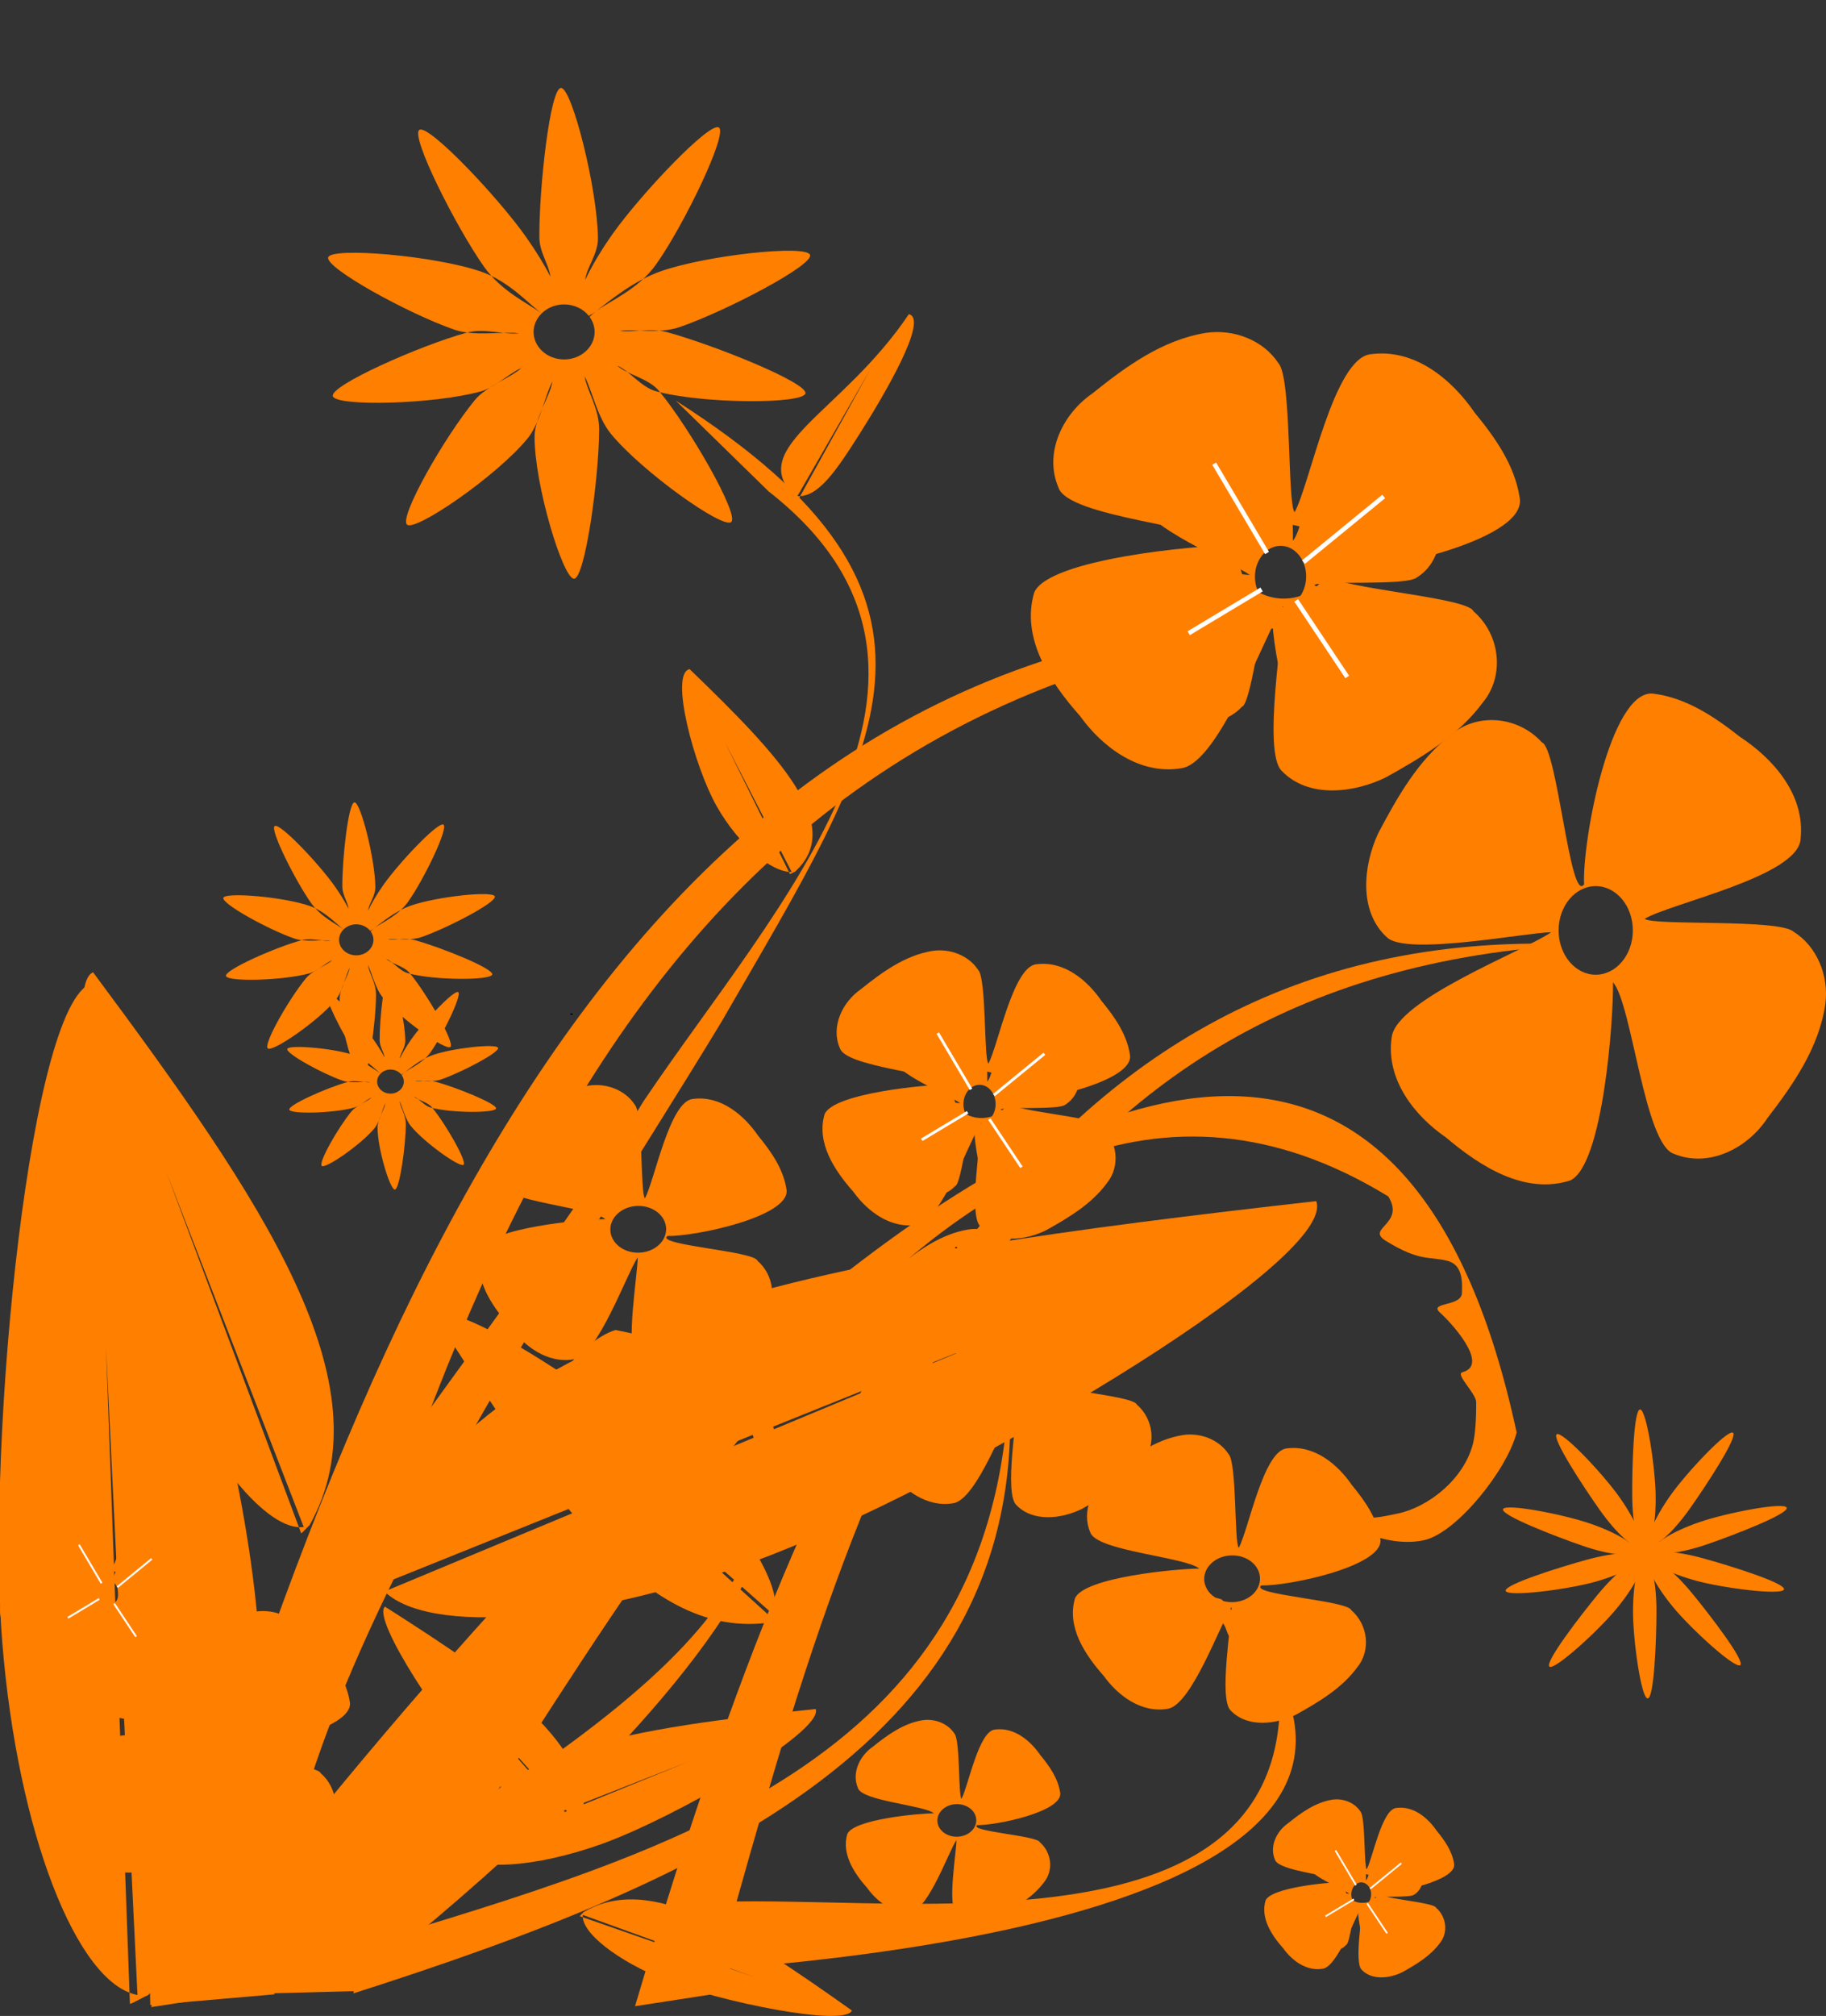 <?xml version="1.0"?><svg width="649.703" height="716.991" xmlns="http://www.w3.org/2000/svg">

 <rect width="100%" height="100%" fill="#333333" stroke="none"/>

 <g>
  <title>Layer 1</title>
  <g id="layer1">
   <path fill="#ff7f00" fill-rule="evenodd" stroke-width="5.4" stroke-linecap="round" stroke-linejoin="round" stroke-miterlimit="4" stroke-dashoffset="0" id="path3579" d="m587.899,246.668c-15.026,-0.822 -24.943,52.336 -24.273,67.843c-4.972,7.231 -9.506,-48.601 -15.017,-50.474c-8.339,-9.29 -23.072,-10.78 -32.537,-2.534c-11.416,8.786 -18.936,22.031 -25.719,34.901c-5.341,11.52 -6.975,27.766 3.129,36.974c6.89,6.648 49.313,-1.679 58.45,-1.82c-9.477,6.596 -55.136,23.899 -56.767,37.366c-2.205,15.05 8.26,28.059 19.375,35.661c12.19,10.345 28.019,20.39 44.123,15.273c11.754,-5.296 15.475,-57.582 15.254,-70.516c6.784,7.649 11.152,58.033 21.835,61.094c12.197,4.945 25.953,-1.882 33.141,-12.808c9.116,-11.877 18.394,-25.072 20.584,-40.637c1.292,-10.047 -3.049,-20.502 -11.349,-25.64c-5.134,-4.622 -50.276,-2.016 -52.948,-4.584c9.703,-5.654 54.572,-15.062 55.472,-28.312c1.755,-15.837 -9.87,-28.738 -21.576,-36.398c-9.046,-7.143 -19.046,-13.804 -30.444,-15.296c-0.241,-0.041 -0.495,-0.079 -0.734,-0.092zm-20.131,68.488c7.289,0 13.205,7.06 13.205,15.757c0,8.697 -5.916,15.757 -13.205,15.757c-7.289,0 -13.205,-7.06 -13.205,-15.757c0,-8.697 5.916,-15.757 13.205,-15.757z"/>
   <path fill="#ff7f00" fill-rule="evenodd" stroke-width="5.4" stroke-linecap="round" stroke-linejoin="round" stroke-miterlimit="4" stroke-dashoffset="0" id="path5536" d="m468.326,427.188c7.859,21.496 -132.46,103.449 -199.476,127.951c-63.459,23.201 -121.321,26.609 -133.957,8.656l214.272,-86.187l-216.022,89.95c-0.298,-0.559 0.289,-6.355 0.071,-6.951c29.57,-93.506 162.948,-113.913 335.113,-133.419z"/>
   <path fill="#ff7f00" fill-rule="evenodd" stroke-width="1px" id="path3587" d="m230.578,702.109l18.128,-25.337c63.759,-4.318 202.541,21.471 206.599,-67.995c-2.254,-4.997 -6.557,0.226 -6.385,-3.816c0.282,-6.646 1.875,-7.362 2.987,-10.334c0.903,-2.413 -1.148,-3.943 -3.125,-5.135c-1.936,-1.167 -4.401,3.947 -4.738,1.143c-0.217,-1.814 -2.422,-11.874 -6.146,-8.613c-0.963,0.843 -1.648,-3.9 -2.862,-4.73c-2.428,-1.66 -4.602,-2.914 -6.04,-3.435c-5.752,-2.085 -12.97,0.196 -16.77,3.888c-3.8,3.691 -6.204,5.714 -5.047,16.992l-1.17,-0.428c-1.181,-11.508 0.98,-18.812 4.971,-22.689c3.991,-3.877 17.592,-4.973 23.66,-2.774c110.256,115.111 -157.601,130.452 -204.062,133.263z"/>
   <path fill="#ff7f00" fill-rule="evenodd" stroke-width="5.4" stroke-linecap="round" stroke-linejoin="round" stroke-miterlimit="4" stroke-dashoffset="0" id="path3589" d="m136.953,571.412c-4.791,4.61 21.397,43.885 35.77,58.822c13.61,14.143 28.281,22.406 33.867,19.33l-44.954,-49.804l44.931,51.01c0.149,-0.108 0.735,-1.696 0.867,-1.824c4.196,-28.178 -28.023,-50.502 -70.482,-77.534z"/>
   <path fill="#ff7f00" fill-rule="evenodd" stroke-width="5.4" stroke-linecap="round" stroke-linejoin="round" stroke-miterlimit="4" stroke-dashoffset="0" id="path3559" d="m414.887,474.558c0.724,9.454 -32.625,16.429 -42.403,16.22c-4.487,3.231 30.745,5.321 32,8.767c5.967,5.126 7.107,14.386 2.042,20.461c-5.378,7.312 -13.618,12.23 -21.632,16.679c-7.183,3.523 -17.394,4.775 -23.333,-1.464c-4.282,-4.249 0.382,-31.086 0.345,-36.844c-4.025,6.06 -14.298,35.059 -22.759,36.271c-9.45,1.595 -17.788,-4.818 -22.729,-11.716c-6.683,-7.537 -13.228,-17.37 -10.226,-27.585c3.175,-7.477 36.059,-10.537 44.21,-10.576c-4.911,-4.168 -36.709,-6.229 -38.783,-12.917c-3.282,-7.615 0.83,-16.374 7.614,-21.052c7.357,-5.905 15.541,-11.931 25.316,-13.523c6.311,-0.952 12.956,1.639 16.307,6.797c2.982,3.171 1.959,31.642 3.614,33.29c3.428,-6.19 8.74,-34.583 17.074,-35.331c9.952,-1.323 18.238,5.823 23.224,13.092c4.624,5.6 8.956,11.808 10.053,18.967c0.029,0.151 0.057,0.311 0.068,0.461zm-42.866,13.62c-0.1,-4.591 -4.628,-8.221 -10.107,-8.102c-5.479,0.119 -9.845,3.943 -9.745,8.534c0.1,4.591 4.628,8.221 10.107,8.102c5.479,-0.119 9.845,-3.943 9.745,-8.534z"/>
   <path fill="#ff7f00" fill-rule="evenodd" stroke-width="1px" id="path3561" d="m359.299,497.33c2.51,60.508 -24.155,103.302 -67.297,136.008c-43.142,32.706 -102.761,55.342 -166.236,75.622l2.245,-17.006c110.824,-33.558 223.658,-65.083 230.806,-194.614l0.481,-0.01z"/>
   <path fill="#ff7f00" fill-rule="evenodd" stroke-width="5.4" stroke-linecap="round" stroke-linejoin="round" stroke-miterlimit="4" stroke-dashoffset="0" id="path3563" d="m303.094,715.057c-2.391,5.993 -47.274,-3.178 -65.958,-10.633c-17.692,-7.059 -30.486,-17.223 -29.765,-23.371l61.213,22.187l-62.288,-21.726c0.043,-0.173 1.256,-1.281 1.322,-1.447c23.793,-14.08 55.646,6.713 95.476,34.989z"/>
   <path fill="#ff7f00" fill-rule="evenodd" stroke="black" stroke-width="0.481px" id="path3565" d="m294.037,633.298c0.328,-0.007 0.328,-0.007 0,0z"/>
   <path fill="#ff7f00" fill-rule="evenodd" stroke-width="1px" id="path3567" d="m127.616,704.978l0.132,-31.867c50.643,-41.332 181.701,-101.938 132.145,-178.987c-4.838,-2.836 -5.337,4.069 -7.585,0.595c-3.697,-5.712 -2.792,-7.252 -3.623,-10.39c-0.675,-2.547 -3.291,-2.611 -5.646,-2.435c-2.306,0.172 -1.336,5.898 -3.277,3.757c-1.255,-1.385 -9.047,-8.474 -10.225,-3.55c-0.305,1.273 -3.682,-2.279 -5.186,-2.253c-3.008,0.052 -5.565,0.292 -7.073,0.708c-6.033,1.664 -10.706,7.839 -11.692,13.167c-0.986,5.329 -1.795,8.439 5.844,17.164l-1.229,0.335c-7.795,-8.904 -10.314,-16.276 -9.278,-21.872c1.036,-5.596 11.736,-14.56 18.099,-16.315c160.111,30.803 -54.305,202.105 -91.407,231.943z"/>
   <path fill="#ff7f00" fill-rule="evenodd" stroke-width="5.4" stroke-linecap="round" stroke-linejoin="round" stroke-miterlimit="4" stroke-dashoffset="0" id="path3569" d="m174.31,594.074c-3.976,-1.32 -18.203,24.798 -22.32,37.193c-3.898,11.736 -4.206,22.341 -0.852,24.555l14.599,-39.672l-15.278,40.012c0.104,0.052 1.161,-0.087 1.271,-0.051c16.946,-5.92 19.951,-30.433 22.58,-62.037z"/>
   <path fill="#ff7f00" fill-rule="evenodd" stroke-width="5.4" stroke-linecap="round" stroke-linejoin="round" stroke-miterlimit="4" stroke-dashoffset="0" id="path5538" d="m33.73,349.519c-22.813,1.84 -38.65,163.565 -32.914,234.689c5.432,67.349 26.509,121.342 48.1,125.323l-11.212,-230.684l8.524,233.846c0.632,0.037 5.654,-2.917 6.286,-2.968c72.601,-65.93 35.42,-195.637 -18.784,-360.206z"/>
   <path fill="#ff7f00" fill-rule="evenodd" stroke-width="1px" id="path3461" d="m482.824,219.202c-125.798,-2.477 -213.484,54.845 -279.469,145.938c-65.985,91.093 -110.308,215.954 -149.562,348.719l35.223,-5.433c64.694,-231.718 125.076,-467.517 393.808,-488.223l0,-1z"/>
   <path fill="#ff7f00" fill-rule="evenodd" stroke-width="5.4" stroke-linecap="round" stroke-linejoin="round" stroke-miterlimit="4" stroke-dashoffset="0" id="path3467" d="m33.109,345.794c-12.34,5.238 8.739,98.053 25.069,136.525c15.463,36.43 37.154,62.546 49.89,60.769l-48.855,-126.146l47.945,128.4c0.358,-0.096 2.603,-2.666 2.945,-2.811c28.171,-50.06 -16.46,-115.283 -76.995,-196.738z"/>
   <path fill="#ff7f00" fill-rule="evenodd" stroke="black" stroke-width="1px" id="path3479" d="m203.346,360.911c0,-0.682 0,-0.682 0,0z"/>
   <path fill="#ff7f00" fill-rule="evenodd" stroke-width="1px" id="path3526" d="m61.979,709.835l66.188,-1.715c83.563,-107.063 203.525,-382.032 365.811,-282.581c6.109,9.92 -8.21,11.27 -0.892,15.783c12.032,7.421 15.191,5.471 21.746,7.055c5.322,1.286 5.572,6.719 5.313,11.618c-0.254,4.797 -12.191,3.043 -7.656,6.976c2.933,2.544 18.011,18.409 7.836,21.078c-2.631,0.69 4.901,7.546 4.915,10.671c0.028,6.25 -0.355,11.572 -1.151,14.723c-3.184,12.606 -15.798,22.592 -26.822,24.881c-11.024,2.289 -17.448,4.11 -35.917,-11.363l-0.641,2.568c18.847,15.789 34.275,20.687 45.852,18.283c11.578,-2.404 29.712,-25.035 33.071,-38.333c-71.223,-331.183 -417.35,121.939 -477.652,200.355z"/>
   <path fill="#ff7f00" fill-rule="evenodd" stroke-width="5.4" stroke-linecap="round" stroke-linejoin="round" stroke-miterlimit="4" stroke-dashoffset="0" id="path3597" d="m279.883,423.379c0.724,9.454 -32.626,16.429 -42.403,16.22c-4.487,3.231 30.745,5.321 32,8.767c5.967,5.126 7.107,14.385 2.042,20.461c-5.378,7.312 -13.618,12.23 -21.632,16.679c-7.183,3.523 -17.394,4.775 -23.333,-1.464c-4.282,-4.249 0.382,-31.086 0.345,-36.843c-4.025,6.06 -14.298,35.059 -22.759,36.271c-9.45,1.595 -17.788,-4.818 -22.729,-11.716c-6.683,-7.537 -13.228,-17.37 -10.226,-27.585c3.175,-7.477 36.059,-10.537 44.21,-10.576c-4.911,-4.168 -36.709,-6.229 -38.783,-12.917c-3.282,-7.615 0.83,-16.374 7.614,-21.052c7.357,-5.905 15.541,-11.93 25.316,-13.523c6.311,-0.952 12.956,1.639 16.307,6.797c2.982,3.171 1.959,31.642 3.614,33.29c3.428,-6.19 8.74,-34.582 17.074,-35.331c9.952,-1.323 18.238,5.823 23.224,13.092c4.624,5.6 8.956,11.808 10.053,18.967c0.029,0.151 0.057,0.311 0.068,0.461zm-42.866,13.62c-0.1,-4.591 -4.628,-8.221 -10.107,-8.102c-5.479,0.119 -9.845,3.943 -9.745,8.534c0.1,4.591 4.628,8.221 10.107,8.102c5.479,-0.119 9.845,-3.943 9.745,-8.534z"/>
   <path fill="#ff7f00" fill-rule="evenodd" stroke-width="5.4" stroke-linecap="round" stroke-linejoin="round" stroke-miterlimit="4" stroke-dashoffset="0" id="path3532" d="m290.234,607.83c2.923,8.198 -50.687,38.932 -76.246,48.044c-24.202,8.628 -46.216,9.747 -50.966,2.881l81.744,-32.117l-82.422,33.543c-0.112,-0.213 0.129,-2.416 0.048,-2.643c11.531,-35.467 62.313,-42.818 127.841,-49.708z"/>
   <path fill="#ff7f00" fill-rule="evenodd" stroke-width="5.4" stroke-linecap="round" stroke-linejoin="round" stroke-miterlimit="4" stroke-dashoffset="0" id="path3609" d="m377.25,637.808c0.505,6.591 -22.746,11.454 -29.562,11.309c-3.128,2.253 21.435,3.71 22.31,6.112c4.16,3.573 4.955,10.029 1.424,14.265c-3.75,5.098 -9.494,8.527 -15.081,11.628c-5.008,2.456 -12.127,3.329 -16.268,-1.02c-2.985,-2.962 0.266,-21.673 0.24,-25.687c-2.806,4.225 -9.968,24.442 -15.867,25.287c-6.588,1.112 -12.401,-3.359 -15.846,-8.168c-4.66,-5.254 -9.222,-12.11 -7.129,-19.231c2.214,-5.213 25.14,-7.346 30.822,-7.373c-3.424,-2.906 -25.593,-4.343 -27.039,-9.005c-2.288,-5.309 0.578,-11.416 5.308,-14.677c5.129,-4.117 10.835,-8.318 17.65,-9.428c4.4,-0.664 9.033,1.143 11.369,4.739c2.079,2.211 1.366,22.06 2.519,23.209c2.39,-4.315 6.093,-24.11 11.903,-24.632c6.938,-0.922 12.715,4.06 16.191,9.128c3.223,3.904 6.244,8.232 7.009,13.224c0.02,0.106 0.039,0.217 0.048,0.321zm-29.885,9.495c-0.07,-3.201 -3.227,-5.732 -7.046,-5.648c-3.82,0.083 -6.863,2.749 -6.794,5.95c0.07,3.201 3.227,5.732 7.046,5.648c3.82,-0.083 6.863,-2.749 6.794,-5.95z"/>
   <path fill="#ff7f00" fill-rule="evenodd" stroke-width="1px" id="path3581" d="m553.687,335.659c-96.098,-1.892 -163.082,41.896 -213.488,111.483c-50.406,69.586 -84.265,164.969 -114.252,266.389l26.907,-4.15c49.421,-177.011 95.546,-357.139 300.833,-372.957l0,-0.764z"/>
   <path fill="#ff7f00" fill-rule="evenodd" stroke-width="5.4" stroke-linecap="round" stroke-linejoin="round" stroke-miterlimit="4" stroke-dashoffset="0" id="path3583" d="m154.904,468.124c7.123,-7.358 67.496,33.158 90.435,55.364c21.722,21.027 34.381,43.662 29.617,52.253l-76.504,-69.469l78.361,69.44c-0.167,0.229 -2.615,1.124 -2.813,1.327c-43.421,6.333 -77.657,-43.394 -119.096,-108.915z"/>
   <path fill="#ff7f00" fill-rule="evenodd" stroke="black" stroke-width="0.764px" id="path3585" d="m340.191,443.912c0,-0.521 0,-0.521 0,0z"/>
   <path fill="#ff7f00" fill-rule="evenodd" stroke-width="5.4" stroke-linecap="round" stroke-linejoin="round" stroke-miterlimit="4" stroke-dashoffset="0" id="path3599" d="m124.514,605.678c0.724,9.454 -32.625,16.429 -42.403,16.22c-4.487,3.231 30.745,5.321 32,8.767c5.967,5.126 7.107,14.385 2.042,20.461c-5.378,7.312 -13.618,12.23 -21.632,16.679c-7.183,3.523 -17.394,4.775 -23.333,-1.464c-4.282,-4.249 0.382,-31.086 0.345,-36.843c-4.025,6.06 -14.298,35.059 -22.759,36.271c-9.45,1.595 -17.788,-4.818 -22.729,-11.716c-6.683,-7.537 -13.228,-17.37 -10.226,-27.585c3.175,-7.477 36.059,-10.537 44.21,-10.576c-4.911,-4.168 -36.709,-6.229 -38.783,-12.917c-3.282,-7.615 0.83,-16.374 7.614,-21.052c7.357,-5.905 15.541,-11.93 25.316,-13.523c6.311,-0.952 12.956,1.639 16.307,6.797c2.982,3.171 1.959,31.642 3.614,33.29c3.428,-6.19 8.74,-34.582 17.074,-35.331c9.952,-1.323 18.238,5.823 23.224,13.092c4.624,5.6 8.956,11.808 10.053,18.967c0.029,0.151 0.057,0.311 0.068,0.461zm-42.866,13.62c-0.1,-4.591 -4.628,-8.221 -10.107,-8.102c-5.479,0.119 -9.845,3.943 -9.745,8.534c0.1,4.591 4.628,8.221 10.107,8.102c5.479,-0.119 9.845,-3.943 9.745,-8.534z"/>
   <path fill="#ff7f00" fill-rule="evenodd" stroke-width="5.4" stroke-linecap="round" stroke-linejoin="round" stroke-miterlimit="4" stroke-dashoffset="0" id="path3603" d="m491.184,547.674c0.724,9.454 -32.625,16.429 -42.403,16.22c-4.487,3.231 30.745,5.321 32,8.767c5.967,5.125 7.107,14.385 2.042,20.461c-5.378,7.312 -13.618,12.23 -21.632,16.679c-7.183,3.523 -17.394,4.775 -23.333,-1.464c-4.282,-4.249 0.382,-31.086 0.345,-36.844c-4.025,6.06 -14.298,35.059 -22.759,36.271c-9.45,1.595 -17.788,-4.818 -22.729,-11.716c-6.683,-7.537 -13.228,-17.37 -10.226,-27.585c3.175,-7.477 36.059,-10.537 44.21,-10.576c-4.911,-4.168 -36.709,-6.229 -38.783,-12.917c-3.282,-7.615 0.83,-16.374 7.614,-21.052c7.357,-5.905 15.541,-11.93 25.316,-13.523c6.311,-0.952 12.956,1.639 16.307,6.797c2.982,3.171 1.959,31.642 3.614,33.29c3.428,-6.19 8.74,-34.582 17.074,-35.331c9.952,-1.323 18.238,5.823 23.224,13.092c4.624,5.6 8.956,11.808 10.053,18.967c0.029,0.151 0.057,0.311 0.068,0.461zm-42.866,13.62c-0.1,-4.591 -4.628,-8.221 -10.107,-8.102c-5.479,0.119 -9.845,3.943 -9.745,8.534c0.1,4.591 4.628,8.221 10.107,8.102c5.479,-0.119 9.845,-3.943 9.745,-8.534z"/>
   <g id="g4532">
    <path fill="#ff7f00" fill-rule="evenodd" stroke-width="5.4" stroke-linecap="round" stroke-linejoin="round" stroke-miterlimit="4" stroke-dashoffset="0" d="m402.091,375.482c0.724,9.454 -32.625,16.429 -42.403,16.22c-4.487,3.231 30.745,5.321 32,8.767c5.967,5.126 7.107,14.385 2.042,20.461c-5.378,7.312 -13.618,12.23 -21.632,16.679c-7.183,3.523 -17.394,4.775 -23.333,-1.464c-4.282,-4.249 0.382,-31.086 0.345,-36.844c-4.025,6.06 -14.298,35.059 -22.759,36.271c-9.45,1.595 -17.788,-4.818 -22.729,-11.716c-6.683,-7.537 -13.228,-17.37 -10.226,-27.585c3.175,-7.477 36.059,-10.537 44.21,-10.576c-4.911,-4.168 -36.709,-6.229 -38.783,-12.917c-3.282,-7.615 0.83,-16.374 7.614,-21.052c7.357,-5.905 15.541,-11.931 25.316,-13.523c6.311,-0.952 12.956,1.639 16.307,6.797c2.982,3.171 1.959,31.642 3.614,33.29c3.428,-6.19 8.74,-34.582 17.074,-35.331c9.952,-1.323 18.238,5.823 23.224,13.092c4.624,5.6 8.956,11.808 10.053,18.967c0.029,0.151 0.057,0.311 0.068,0.461zm-42.866,13.62c-0.1,-4.591 -4.628,-8.221 -10.107,-8.102c-5.479,0.119 -9.845,3.943 -9.745,8.534c0.1,4.591 4.628,8.221 10.107,8.102c5.479,-0.119 9.845,-3.943 9.745,-8.534z" id="path3601"/>
    <path fill="#ff7f00" fill-rule="evenodd" stroke-width="5.4" stroke-linecap="round" stroke-linejoin="round" stroke-miterlimit="4" stroke-dashoffset="0" d="m356.816,429.624c-6.522,0.281 -10.548,-22.996 -10.178,-29.767c-2.119,-3.185 -4.374,21.184 -6.774,21.974c-3.665,4.016 -10.063,4.59 -14.126,0.938c-4.906,-3.898 -8.099,-9.724 -10.975,-15.382c-2.257,-5.061 -2.882,-12.167 1.548,-16.138c3.023,-2.868 21.38,0.99 25.342,1.099c-4.076,-2.931 -23.791,-10.729 -24.429,-16.621c-0.878,-6.587 3.728,-12.216 8.588,-15.48c5.341,-4.456 12.258,-8.763 19.217,-6.443c5.071,2.375 6.414,25.238 6.252,30.888c2.982,-3.307 5.137,-25.297 9.787,-26.578c5.316,-2.097 11.247,0.957 14.308,5.769c3.893,5.237 7.849,11.05 8.718,17.862c0.509,4.396 -1.428,8.941 -5.055,11.143c-2.251,1.993 -21.817,0.619 -22.989,1.727c4.179,2.521 23.592,6.865 23.914,12.659c0.679,6.928 -4.43,12.504 -9.547,15.79c-3.96,3.074 -8.332,5.932 -13.284,6.525c-0.105,0.016 -0.215,0.032 -0.319,0.036zm-8.377,-30.028c3.161,0.038 5.764,-3.016 5.809,-6.816c0.045,-3.8 -2.485,-6.915 -5.646,-6.953c-3.161,-0.038 -5.764,3.016 -5.809,6.816c-0.045,3.8 2.485,6.915 5.646,6.953z" id="path3605"/>
    <path fill="#ff7f00" fill-rule="evenodd" stroke="white" stroke-width="1px" d="m333.673,367.45l11.826,19.982" id="path3613"/>
    <path fill="#ff7f00" fill-rule="evenodd" stroke="white" stroke-width="1px" d="m371.597,374.791l-17.943,14.681" id="path3615"/>
    <path fill="#ff7f00" fill-rule="evenodd" stroke="white" stroke-width="1px" d="m363.441,415.162l-11.418,-17.127" id="path3617"/>
    <path fill="#ff7f00" fill-rule="evenodd" stroke="white" stroke-width="1px" d="m327.964,405.375l16.312,-9.787" id="path3619"/>
   </g>
   <path fill="#ff7f00" fill-rule="evenodd" stroke-width="5.4" stroke-linecap="round" stroke-linejoin="round" stroke-miterlimit="4" stroke-dashoffset="0" id="path4508" d="m74.845,554.902c0.495,6.476 -22.311,11.254 -28.998,11.111c-3.068,2.214 21.025,3.645 21.884,6.006c4.08,3.511 4.86,9.854 1.397,14.016c-3.678,5.009 -9.313,8.378 -14.793,11.426c-4.912,2.413 -11.895,3.271 -15.957,-1.003c-2.928,-2.91 0.261,-21.294 0.236,-25.238c-2.753,4.151 -9.778,24.016 -15.564,24.846c-6.463,1.093 -12.164,-3.3 -15.544,-8.026c-4.571,-5.163 -9.046,-11.899 -6.993,-18.896c2.171,-5.122 24.66,-7.218 30.234,-7.245c-3.359,-2.855 -25.104,-4.267 -26.523,-8.848c-2.245,-5.217 0.567,-11.216 5.207,-14.421c5.031,-4.045 10.628,-8.173 17.312,-9.264c4.316,-0.652 8.86,1.123 11.152,4.656c2.039,2.172 1.34,21.675 2.471,22.804c2.344,-4.24 5.977,-23.689 11.676,-24.202c6.806,-0.906 12.472,3.989 15.882,8.968c3.162,3.836 6.125,8.089 6.875,12.993c0.02,0.104 0.039,0.213 0.047,0.316zm-29.314,9.33c-0.068,-3.145 -3.165,-5.631 -6.912,-5.55c-3.747,0.082 -6.732,2.701 -6.664,5.846c0.068,3.145 3.165,5.632 6.912,5.55c3.747,-0.082 6.732,-2.701 6.664,-5.846z"/>
   <path fill="#ff7f00" fill-rule="evenodd" stroke-width="5.4" stroke-linecap="round" stroke-linejoin="round" stroke-miterlimit="4" stroke-dashoffset="0" id="path4510" d="m43.883,591.989c-4.46,0.193 -7.213,-15.752 -6.96,-20.391c-1.449,-2.182 -2.991,14.512 -4.633,15.052c-2.506,2.751 -6.882,3.144 -9.66,0.642c-3.355,-2.67 -5.539,-6.661 -7.505,-10.537c-1.544,-3.467 -1.971,-8.335 1.059,-11.055c2.067,-1.965 14.621,0.678 17.331,0.753c-2.788,-2.008 -16.27,-7.349 -16.706,-11.385c-0.601,-4.512 2.549,-8.368 5.873,-10.604c3.652,-3.053 8.383,-6.003 13.142,-4.414c3.468,1.627 4.386,17.289 4.275,21.159c2.039,-2.265 3.513,-17.329 6.693,-18.206c3.635,-1.436 7.691,0.656 9.785,3.952c2.662,3.587 5.367,7.569 5.962,12.235c0.348,3.011 -0.977,6.125 -3.457,7.633c-1.539,1.365 -14.92,0.424 -15.722,1.183c2.858,1.727 16.134,4.703 16.354,8.671c0.465,4.746 -3.029,8.566 -6.529,10.816c-2.708,2.106 -5.698,4.063 -9.084,4.469c-0.072,0.011 -0.147,0.022 -0.218,0.025zm-5.729,-20.569c2.162,0.026 3.942,-2.066 3.972,-4.669c0.031,-2.603 -1.699,-4.737 -3.861,-4.763c-2.162,-0.026 -3.942,2.066 -3.972,4.669c-0.031,2.603 1.699,4.737 3.861,4.763z"/>
   <path fill="#ff7f00" fill-rule="evenodd" stroke="white" stroke-width="0.684px" id="path4512" d="m28.056,549.4l8.087,13.688"/>
   <path fill="#ff7f00" fill-rule="evenodd" stroke="white" stroke-width="0.684px" id="path4514" d="m53.992,554.428l-12.27,10.056"/>
   <path fill="#ff7f00" fill-rule="evenodd" stroke="white" stroke-width="0.684px" id="path4516" d="m48.414,582.083l-7.808,-11.732"/>
   <path fill="#ff7f00" fill-rule="evenodd" stroke="white" stroke-width="0.684px" id="path4518" d="m24.152,575.379l11.155,-6.704"/>
   <path fill="#ff7f00" fill-rule="evenodd" stroke-width="5.4" stroke-linecap="round" stroke-linejoin="round" stroke-miterlimit="4" stroke-dashoffset="0" id="path4520" d="m517.411,663.1c0.447,5.838 -20.146,10.145 -26.184,10.016c-2.771,1.995 18.985,3.286 19.76,5.414c3.684,3.165 4.389,8.883 1.261,12.635c-3.321,4.515 -8.409,7.552 -13.358,10.3c-4.436,2.175 -10.741,2.948 -14.409,-0.904c-2.644,-2.624 0.236,-19.196 0.213,-22.751c-2.486,3.742 -8.829,21.649 -14.054,22.398c-5.836,0.985 -10.984,-2.975 -14.035,-7.235c-4.127,-4.654 -8.169,-10.726 -6.315,-17.034c1.961,-4.617 22.267,-6.507 27.3,-6.531c-3.033,-2.574 -22.668,-3.847 -23.949,-7.976c-2.027,-4.703 0.512,-10.111 4.702,-13c4.543,-3.646 9.597,-7.367 15.633,-8.351c3.897,-0.588 8.001,1.012 10.069,4.197c1.841,1.958 1.21,19.539 2.232,20.557c2.117,-3.822 5.397,-21.355 10.543,-21.817c6.145,-0.817 11.262,3.596 14.341,8.084c2.855,3.458 5.531,7.291 6.208,11.712c0.018,0.093 0.035,0.192 0.042,0.285zm-26.47,8.41c-0.062,-2.835 -2.858,-5.077 -6.241,-5.003c-3.383,0.074 -6.079,2.435 -6.017,5.27c0.062,2.835 2.858,5.077 6.241,5.003c3.383,-0.074 6.079,-2.435 6.017,-5.27z"/>
   <path fill="#ff7f00" fill-rule="evenodd" stroke-width="5.4" stroke-linecap="round" stroke-linejoin="round" stroke-miterlimit="4" stroke-dashoffset="0" id="path4522" d="m489.454,696.532c-4.027,0.174 -6.514,-14.2 -6.285,-18.382c-1.309,-1.967 -2.701,13.082 -4.183,13.569c-2.263,2.48 -6.214,2.834 -8.723,0.579c-3.03,-2.407 -5.001,-6.005 -6.777,-9.499c-1.394,-3.125 -1.78,-7.513 0.956,-9.965c1.866,-1.771 13.203,0.612 15.649,0.679c-2.517,-1.81 -14.691,-6.625 -15.085,-10.263c-0.542,-4.068 2.302,-7.543 5.303,-9.559c3.298,-2.752 7.57,-5.411 11.867,-3.979c3.131,1.467 3.961,15.585 3.861,19.074c1.841,-2.042 3.172,-15.621 6.043,-16.412c3.283,-1.295 6.945,0.591 8.835,3.562c2.404,3.234 4.847,6.823 5.383,11.03c0.314,2.715 -0.882,5.521 -3.122,6.881c-1.39,1.23 -13.472,0.382 -14.196,1.067c2.581,1.557 14.568,4.239 14.767,7.817c0.42,4.278 -2.735,7.721 -5.895,9.751c-2.445,1.898 -5.145,3.663 -8.203,4.029c-0.065,0.01 -0.133,0.02 -0.197,0.022zm-5.173,-18.542c1.952,0.023 3.559,-1.862 3.587,-4.209c0.028,-2.346 -1.534,-4.27 -3.486,-4.294c-1.952,-0.023 -3.559,1.862 -3.587,4.209c-0.028,2.346 1.534,4.27 3.486,4.294z"/>
   <path fill="#ff7f00" fill-rule="evenodd" stroke="white" stroke-width="0.618px" id="path4524" d="m475.163,658.14l7.303,12.339"/>
   <path fill="#ff7f00" fill-rule="evenodd" stroke="white" stroke-width="0.618px" id="path4526" d="m498.581,662.673l-11.08,9.065"/>
   <path fill="#ff7f00" fill-rule="evenodd" stroke="white" stroke-width="0.618px" id="path4528" d="m493.545,687.602l-7.051,-10.576"/>
   <path fill="#ff7f00" fill-rule="evenodd" stroke="white" stroke-width="0.618px" id="path4530" d="m471.637,681.559l10.073,-6.044"/>
   <path fill="#ff7f00" fill-rule="evenodd" stroke-width="5.4" stroke-linecap="round" stroke-linejoin="round" stroke-miterlimit="4" stroke-dashoffset="0" id="path4540" d="m540.812,177.678c1.151,15.033 -51.878,26.125 -67.425,25.792c-7.135,5.138 48.887,8.461 50.884,13.941c9.487,8.15 11.301,22.874 3.248,32.535c-8.552,11.627 -21.655,19.447 -34.397,26.522c-11.422,5.601 -27.659,7.592 -37.103,-2.327c-6.809,-6.756 0.607,-49.431 0.548,-58.585c-6.401,9.636 -22.736,55.747 -36.189,57.675c-15.027,2.536 -28.284,-7.661 -36.142,-18.63c-10.627,-11.984 -21.034,-27.62 -16.26,-43.862c5.049,-11.889 57.338,-16.755 70.298,-16.817c-7.809,-6.628 -58.371,-9.905 -61.67,-20.539c-5.219,-12.109 1.319,-26.036 12.107,-33.474c11.698,-9.39 24.712,-18.971 40.255,-21.503c10.035,-1.513 20.602,2.607 25.929,10.809c4.741,5.042 3.115,50.314 5.746,52.935c5.451,-9.842 13.897,-54.99 27.149,-56.18c15.824,-2.103 29,9.259 36.928,20.818c7.352,8.905 14.241,18.776 15.985,30.16c0.046,0.241 0.09,0.494 0.108,0.733zm-68.161,21.657c-0.159,-7.3 -7.359,-13.072 -16.071,-12.883c-8.712,0.19 -15.654,6.269 -15.495,13.57c0.159,7.3 7.359,13.072 16.071,12.883c8.712,-0.19 15.654,-6.269 15.495,-13.57z"/>
   <path fill="#ff7f00" fill-rule="evenodd" stroke-width="5.4" stroke-linecap="round" stroke-linejoin="round" stroke-miterlimit="4" stroke-dashoffset="0" id="path4542" d="m468.82,263.769c-10.37,0.447 -16.773,-36.566 -16.183,-47.333c-3.37,-5.065 -6.955,33.685 -10.772,34.941c-5.828,6.385 -16.001,7.298 -22.461,1.491c-7.802,-6.199 -12.879,-15.463 -17.451,-24.459c-3.589,-8.047 -4.583,-19.347 2.462,-25.661c4.806,-4.561 33.997,1.575 40.297,1.748c-6.482,-4.661 -37.83,-17.06 -38.844,-26.429c-1.397,-10.474 5.927,-19.425 13.656,-24.614c8.492,-7.086 19.492,-13.934 30.557,-10.245c8.063,3.777 10.199,40.131 9.941,49.115c4.742,-5.258 8.169,-40.225 15.562,-42.262c8.453,-3.334 17.884,1.522 22.752,9.173c6.19,8.327 12.48,17.57 13.862,28.402c0.809,6.99 -2.271,14.218 -8.038,17.719c-3.579,3.168 -34.691,0.984 -36.555,2.746c6.646,4.008 37.514,10.916 38.026,20.128c1.08,11.017 -7.043,19.883 -15.18,25.108c-6.297,4.888 -13.249,9.432 -21.123,10.375c-0.167,0.026 -0.342,0.051 -0.507,0.058zm-13.321,-47.747c5.027,0.06 9.165,-4.795 9.237,-10.838c0.071,-6.042 -3.951,-10.996 -8.978,-11.056c-5.027,-0.06 -9.165,4.795 -9.237,10.838c-0.072,6.042 3.951,10.996 8.978,11.056z"/>
   <path fill="#ff7f00" fill-rule="evenodd" stroke="white" stroke-width="1.59px" id="path4544" d="m432.019,164.907l18.805,31.773"/>
   <path fill="#ff7f00" fill-rule="evenodd" stroke="white" stroke-width="1.59px" id="path4546" d="m492.324,176.579l-28.531,23.344"/>
   <path fill="#ff7f00" fill-rule="evenodd" stroke="white" stroke-width="1.59px" id="path4548" d="m479.355,240.773l-18.156,-27.234"/>
   <path fill="#ff7f00" fill-rule="evenodd" stroke="white" stroke-width="1.59px" id="path4550" d="m422.941,225.211l25.937,-15.562"/>
   <path fill="#ff7f00" fill-rule="evenodd" stroke-width="1px" id="path4552" d="m273.534,174.822l-33.114,-32.35c110.912,70.782 72.599,123.121 16.316,220.908c-59.825,98.803 -162.863,245.668 -159.113,345.931l-44.141,3.826c-3.728,-99.646 115.47,-222.359 175.36,-321.27c46.883,-69.751 126.885,-152.788 44.691,-217.045z"/>
   <g id="g5540">
    <path fill="#ff7f00" fill-rule="evenodd" stroke-width="2.96" stroke-linecap="round" stroke-linejoin="round" stroke-miterlimit="4" stroke-dashoffset="0" d="m595.317,571.609c6.498,7.878 22.049,22.025 23.872,20.615c1.824,-1.41 -10.766,-17.847 -17.265,-25.725c-6.498,-7.878 -13.253,-13.127 -15.076,-11.717c-1.824,1.41 1.97,8.949 8.469,16.827z" id="path5514"/>
    <path fill="#ff7f00" fill-rule="evenodd" stroke-width="2.96" stroke-linecap="round" stroke-linejoin="round" stroke-miterlimit="4" stroke-dashoffset="0" d="m575.179,572.136c-6.498,7.878 -22.049,22.025 -23.872,20.615c-1.824,-1.411 10.766,-17.847 17.265,-25.725c6.498,-7.878 13.253,-13.127 15.076,-11.717c1.824,1.411 -1.97,8.949 -8.469,16.827z" id="path5516"/>
    <path fill="#ff7f00" fill-rule="evenodd" stroke-width="2.96" stroke-linecap="round" stroke-linejoin="round" stroke-miterlimit="4" stroke-dashoffset="0" d="m567.122,562.701c-9.848,2.704 -30.706,5.328 -31.386,3.125c-0.68,-2.203 19.075,-8.402 28.922,-11.107c9.848,-2.704 18.392,-3.111 19.072,-0.908c0.68,2.203 -6.761,6.186 -16.608,8.89z" id="path5518"/>
    <path fill="#ff7f00" fill-rule="evenodd" stroke-width="2.96" stroke-linecap="round" stroke-linejoin="round" stroke-miterlimit="4" stroke-dashoffset="0" d="m603.374,562.174c9.848,2.704 30.706,5.328 31.386,3.125c0.68,-2.203 -19.075,-8.402 -28.922,-11.107c-9.848,-2.704 -18.392,-3.111 -19.072,-0.908c-0.68,2.203 6.761,6.186 16.608,8.89z" id="path5520"/>
    <path fill="#ff7f00" fill-rule="evenodd" stroke-width="2.96" stroke-linecap="round" stroke-linejoin="round" stroke-miterlimit="4" stroke-dashoffset="0" d="m581.031,572.954c-0.029,10.212 2.907,31.029 5.211,31.108c2.304,0.079 3.109,-20.61 3.138,-30.822c0.029,-10.212 -1.818,-18.565 -4.122,-18.644c-2.304,-0.079 -4.198,8.146 -4.226,18.358z" id="path5522"/>
    <path fill="#ff7f00" fill-rule="evenodd" stroke-width="2.96" stroke-linecap="round" stroke-linejoin="round" stroke-miterlimit="4" stroke-dashoffset="0" d="m576.167,532.422c-5.896,-8.338 -20.355,-23.6 -22.278,-22.328c-1.923,1.271 9.413,18.596 15.31,26.935c5.896,8.338 12.242,14.074 14.166,12.802c1.923,-1.271 -1.301,-9.071 -7.197,-17.409z" id="path5524"/>
    <path fill="#ff7f00" fill-rule="evenodd" stroke-width="2.96" stroke-linecap="round" stroke-linejoin="round" stroke-miterlimit="4" stroke-dashoffset="0" d="m565.9,541.912c-9.652,-3.337 -30.296,-7.308 -31.118,-5.153c-0.821,2.154 18.49,9.621 28.142,12.958c9.652,3.337 18.152,4.297 18.973,2.143c0.821,-2.154 -6.345,-6.611 -15.997,-9.948z" id="path5526"/>
    <path fill="#ff7f00" fill-rule="evenodd" stroke-width="2.96" stroke-linecap="round" stroke-linejoin="round" stroke-miterlimit="4" stroke-dashoffset="0" d="m594.33,531.895c5.896,-8.338 20.355,-23.6 22.278,-22.328c1.923,1.271 -9.413,18.597 -15.31,26.935c-5.896,8.338 -12.242,14.074 -14.166,12.802c-1.923,-1.271 1.301,-9.071 7.197,-17.409z" id="path5528"/>
    <path fill="#ff7f00" fill-rule="evenodd" stroke-width="2.96" stroke-linecap="round" stroke-linejoin="round" stroke-miterlimit="4" stroke-dashoffset="0" d="m589.102,532.34c-0.079,-10.212 -3.235,-30.997 -5.539,-31.051c-2.305,-0.054 -2.891,20.642 -2.811,30.854c0.079,10.212 2.014,18.544 4.319,18.599c2.305,0.055 4.111,-8.189 4.032,-18.402z" id="path5530"/>
    <path fill="#ff7f00" fill-rule="evenodd" stroke-width="2.96" stroke-linecap="round" stroke-linejoin="round" stroke-miterlimit="4" stroke-dashoffset="0" d="m604.597,541.385c9.652,-3.337 30.296,-7.308 31.118,-5.153c0.821,2.154 -18.49,9.621 -28.142,12.958c-9.652,3.337 -18.152,4.297 -18.973,2.143c-0.821,-2.154 6.345,-6.611 15.997,-9.948z" id="path5532"/>
    <path fill="#ff7f00" fill-rule="evenodd" stroke-width="5.4" stroke-linecap="round" stroke-linejoin="round" stroke-miterlimit="4" stroke-dashoffset="0" id="path5534" d="m591.439,551.52a6.379,5.765 0 1 1 -12.757,0a6.379,5.765 0 1 1 12.757,0z"/>
   </g>
   <path fill="#ff7f00" fill-rule="evenodd" stroke-width="2.96" stroke-linecap="round" stroke-linejoin="round" stroke-miterlimit="4" stroke-dashoffset="0" id="path5555" d="m138.469,346.712c-1.713,-0.04 -3.442,15.672 -3.383,23.26c0.018,2.34 1.479,4.18 1.727,6.115c-0.974,-1.905 -2.282,-4.042 -3.844,-6.25c-4.381,-6.196 -15.133,-17.538 -16.562,-16.594c-1.429,0.945 5.705,15.125 10.086,21.32c2.708,3.83 6.837,5.663 8.945,7.242c0.867,-0.865 2.108,-1.406 3.5,-1.406c1.585,0 2.983,0.7 3.844,1.781c0.324,-0.165 0.653,-0.384 1.031,-0.656c-0.364,0.282 -0.658,0.555 -0.906,0.813c0.486,0.673 0.781,1.481 0.781,2.344c0,2.365 -2.134,4.281 -4.75,4.281c-2.616,0 -4.75,-1.917 -4.75,-4.281c0,-1.107 0.487,-2.115 1.25,-2.875c-2.072,-1.554 -5.076,-5.006 -9.449,-6.518c-7.172,-2.48 -23.159,-3.833 -23.77,-2.232c-0.61,1.601 12.445,8.788 19.617,11.268c3.259,1.127 7.62,0.23 10.07,0.576c-2.196,0.264 -5.405,-0.855 -8.113,-0.111c-7.317,2.01 -21.361,8.256 -20.855,9.893c0.505,1.637 15.673,1.277 22.99,-0.732c2.226,-0.611 4.578,-2.919 6.354,-3.643c-1.568,1.44 -5.508,2.884 -7.194,4.928c-4.829,5.854 -11.943,18.399 -10.588,19.447c1.355,1.048 13.888,-7.525 18.717,-13.379c2.051,-2.487 2.748,-6.836 3.908,-8.903c-0.333,2.166 -2.779,5.722 -2.787,8.529c-0.021,7.588 4.419,22.1 6.131,22.158c1.712,0.059 3.903,-15.64 3.924,-23.229c0.009,-3.254 -1.847,-5.902 -2.268,-8.271c1.161,2.147 1.943,6.338 4.127,8.986c4.829,5.854 17.331,14.749 18.686,13.701c1.355,-1.048 -6.372,-14.529 -11.201,-20.383c-1.67,-2.024 -4.962,-2.528 -6.518,-3.961c1.762,0.715 3.767,3.36 5.969,3.965c7.317,2.009 22.807,2.016 23.312,0.379c0.505,-1.637 -14.151,-7.53 -21.469,-9.539c-2.694,-0.74 -5.249,0.055 -7.438,-0.211c2.444,-0.348 6.121,0.514 9.363,-0.607c7.172,-2.48 20.872,-9.636 20.262,-11.236c-0.61,-1.601 -15.953,0.044 -23.125,2.523c-4.402,1.522 -8.091,4.666 -10.156,6.227c2.115,-1.562 6.592,-3.401 9.33,-7.273c4.381,-6.196 11.193,-20.344 9.764,-21.289c-1.429,-0.945 -12.181,10.398 -16.562,16.594c-1.807,2.555 -3.248,5.018 -4.25,7.125c0.246,-2.01 2.006,-3.999 1.986,-6.49c-0.059,-7.588 -4.024,-23.344 -5.736,-23.385z"/>
   <path fill="#ff7f00" fill-rule="evenodd" stroke-width="2.96" stroke-linecap="round" stroke-linejoin="round" stroke-miterlimit="4" stroke-dashoffset="0" id="path5595" d="m126.156,285.373c-2.205,-0.052 -4.432,20.181 -4.356,29.953c0.023,3.014 1.904,5.383 2.224,7.875c-1.254,-2.453 -2.939,-5.205 -4.95,-8.048c-5.642,-7.979 -19.488,-22.585 -21.328,-21.369c-1.84,1.217 7.346,19.477 12.988,27.455c3.488,4.932 8.804,7.292 11.519,9.326c1.117,-1.113 2.715,-1.811 4.507,-1.811c2.041,-0 3.841,0.902 4.95,2.294c0.418,-0.212 0.841,-0.495 1.328,-0.845c-0.469,0.363 -0.847,0.714 -1.167,1.046c0.626,0.866 1.006,1.907 1.006,3.018c0,3.045 -2.748,5.513 -6.117,5.513c-3.369,0 -6.117,-2.468 -6.117,-5.513c0,-1.425 0.627,-2.723 1.61,-3.702c-2.669,-2.002 -6.537,-6.446 -12.168,-8.393c-9.235,-3.193 -29.823,-4.936 -30.609,-2.875c-0.786,2.061 16.027,11.317 25.262,14.51c4.197,1.451 9.813,0.296 12.968,0.742c-2.828,0.34 -6.96,-1.101 -10.448,-0.144c-9.423,2.588 -27.507,10.631 -26.857,12.739c0.651,2.108 20.183,1.645 29.606,-0.943c2.867,-0.787 5.895,-3.76 8.182,-4.691c-2.019,1.854 -7.093,3.714 -9.264,6.346c-6.218,7.538 -15.379,23.694 -13.634,25.043c1.745,1.35 17.885,-9.69 24.103,-17.229c2.642,-3.203 3.539,-8.804 5.033,-11.464c-0.428,2.789 -3.579,7.368 -3.589,10.984c-0.027,9.772 5.691,28.459 7.895,28.534c2.205,0.075 5.026,-20.141 5.053,-29.913c0.012,-4.19 -2.379,-7.6 -2.92,-10.652c1.496,2.764 2.502,8.162 5.314,11.572c6.218,7.538 22.317,18.993 24.063,17.644c1.745,-1.35 -8.206,-18.71 -14.424,-26.248c-2.15,-2.607 -6.39,-3.255 -8.393,-5.101c2.269,0.92 4.851,4.327 7.686,5.106c9.423,2.588 29.37,2.596 30.021,0.488c0.651,-2.108 -18.224,-9.696 -27.647,-12.284c-3.469,-0.953 -6.76,0.07 -9.578,-0.271c3.147,-0.449 7.883,0.661 12.058,-0.782c9.235,-3.193 26.878,-12.409 26.092,-14.47c-0.786,-2.061 -20.544,0.056 -29.779,3.249c-5.669,1.96 -10.42,6.008 -13.079,8.018c2.724,-2.012 8.489,-4.38 12.015,-9.366c5.642,-7.979 14.413,-26.199 12.573,-27.415c-1.84,-1.217 -15.687,13.39 -21.328,21.369c-2.327,3.291 -4.182,6.462 -5.473,9.175c0.317,-2.588 2.583,-5.149 2.558,-8.358c-0.076,-9.772 -5.182,-30.062 -7.387,-30.114z"/>
   <path fill="#ff7f00" fill-rule="evenodd" stroke-width="2.96" stroke-linecap="round" stroke-linejoin="round" stroke-miterlimit="4" stroke-dashoffset="0" id="path5597" d="m199.64,31.274c-3.914,-0.093 -7.867,35.82 -7.732,53.164c0.042,5.349 3.379,9.554 3.947,13.977c-2.226,-4.354 -5.216,-9.238 -8.786,-14.285c-10.014,-14.161 -34.59,-40.087 -37.856,-37.928c-3.266,2.159 13.039,34.57 23.053,48.731c6.191,8.755 15.626,12.943 20.446,16.553c1.982,-1.976 4.818,-3.214 8,-3.214c3.623,-0 6.818,1.601 8.786,4.071c0.741,-0.377 1.493,-0.879 2.357,-1.5c-0.833,0.644 -1.504,1.268 -2.071,1.857c1.112,1.538 1.786,3.384 1.786,5.357c0,5.405 -4.877,9.786 -10.857,9.786c-5.98,-0 -10.857,-4.381 -10.857,-9.786c0,-2.529 1.113,-4.833 2.857,-6.571c-4.737,-3.553 -11.603,-11.442 -21.598,-14.897c-16.392,-5.668 -52.934,-8.761 -54.329,-5.102c-1.395,3.659 28.446,20.086 44.838,25.754c7.449,2.576 17.417,0.526 23.018,1.317c-5.019,0.604 -12.354,-1.955 -18.544,-0.255c-16.725,4.593 -48.823,18.87 -47.669,22.611c1.155,3.741 35.823,2.919 52.548,-1.674c5.088,-1.397 10.464,-6.673 14.522,-8.326c-3.584,3.291 -12.59,6.593 -16.442,11.263c-11.037,13.38 -27.297,42.054 -24.2,44.45c3.097,2.396 31.744,-17.2 42.781,-30.579c4.689,-5.684 6.281,-15.626 8.933,-20.348c-0.76,4.95 -6.353,13.078 -6.371,19.495c-0.049,17.344 10.1,50.512 14.013,50.646c3.913,0.134 8.92,-35.749 8.969,-53.093c0.021,-7.437 -4.223,-13.489 -5.183,-18.906c2.655,4.907 4.44,14.487 9.433,20.54c11.037,13.38 39.612,33.712 42.709,31.316c3.097,-2.396 -14.565,-33.209 -25.602,-46.589c-3.816,-4.627 -11.341,-5.777 -14.897,-9.053c4.028,1.634 8.61,7.681 13.643,9.063c16.725,4.593 52.13,4.607 53.285,0.866c1.155,-3.741 -32.345,-17.21 -49.07,-21.803c-6.157,-1.691 -11.998,0.125 -17,-0.482c5.587,-0.797 13.992,1.174 21.401,-1.388c16.392,-5.668 47.706,-22.024 46.311,-25.683c-1.395,-3.659 -36.464,0.1 -52.856,5.768c-10.062,3.479 -18.494,10.664 -23.214,14.232c4.835,-3.571 15.067,-7.774 21.326,-16.624c10.014,-14.161 25.583,-46.501 22.316,-48.66c-3.266,-2.159 -27.842,23.766 -37.856,37.928c-4.13,5.84 -7.423,11.47 -9.714,16.285c0.563,-4.593 4.585,-9.14 4.54,-14.834c-0.135,-17.344 -9.197,-53.357 -13.112,-53.45z"/>
   <path fill="#ff7f00" fill-rule="evenodd" stroke-width="5.4" stroke-linecap="round" stroke-linejoin="round" stroke-miterlimit="4" stroke-dashoffset="0" id="path5599" d="m323.378,111.745c7.209,1.71 -8.915,29.007 -17.635,42.745c-8.258,13.009 -14.647,22.452 -22.022,21.967l25.891,-44.995l-25.326,45.78c-0.208,-0.03 -1.549,-0.911 -1.749,-0.958c-17.146,-17.331 17.29,-29.518 40.841,-64.538z"/>
   <path fill="#ff7f00" fill-rule="evenodd" stroke-width="5.4" stroke-linecap="round" stroke-linejoin="round" stroke-miterlimit="4" stroke-dashoffset="0" id="path5601" d="m245.387,237.993c-7.282,1.369 1.635,34.768 9.7,48.901c7.637,13.383 19.214,23.382 26.604,23.244l-23.746,-46.164l23.144,46.921c0.209,-0.02 1.59,-0.837 1.792,-0.875c17.942,-16.506 -5.482,-41.113 -37.494,-72.027z"/>
  </g>
 </g>
</svg>